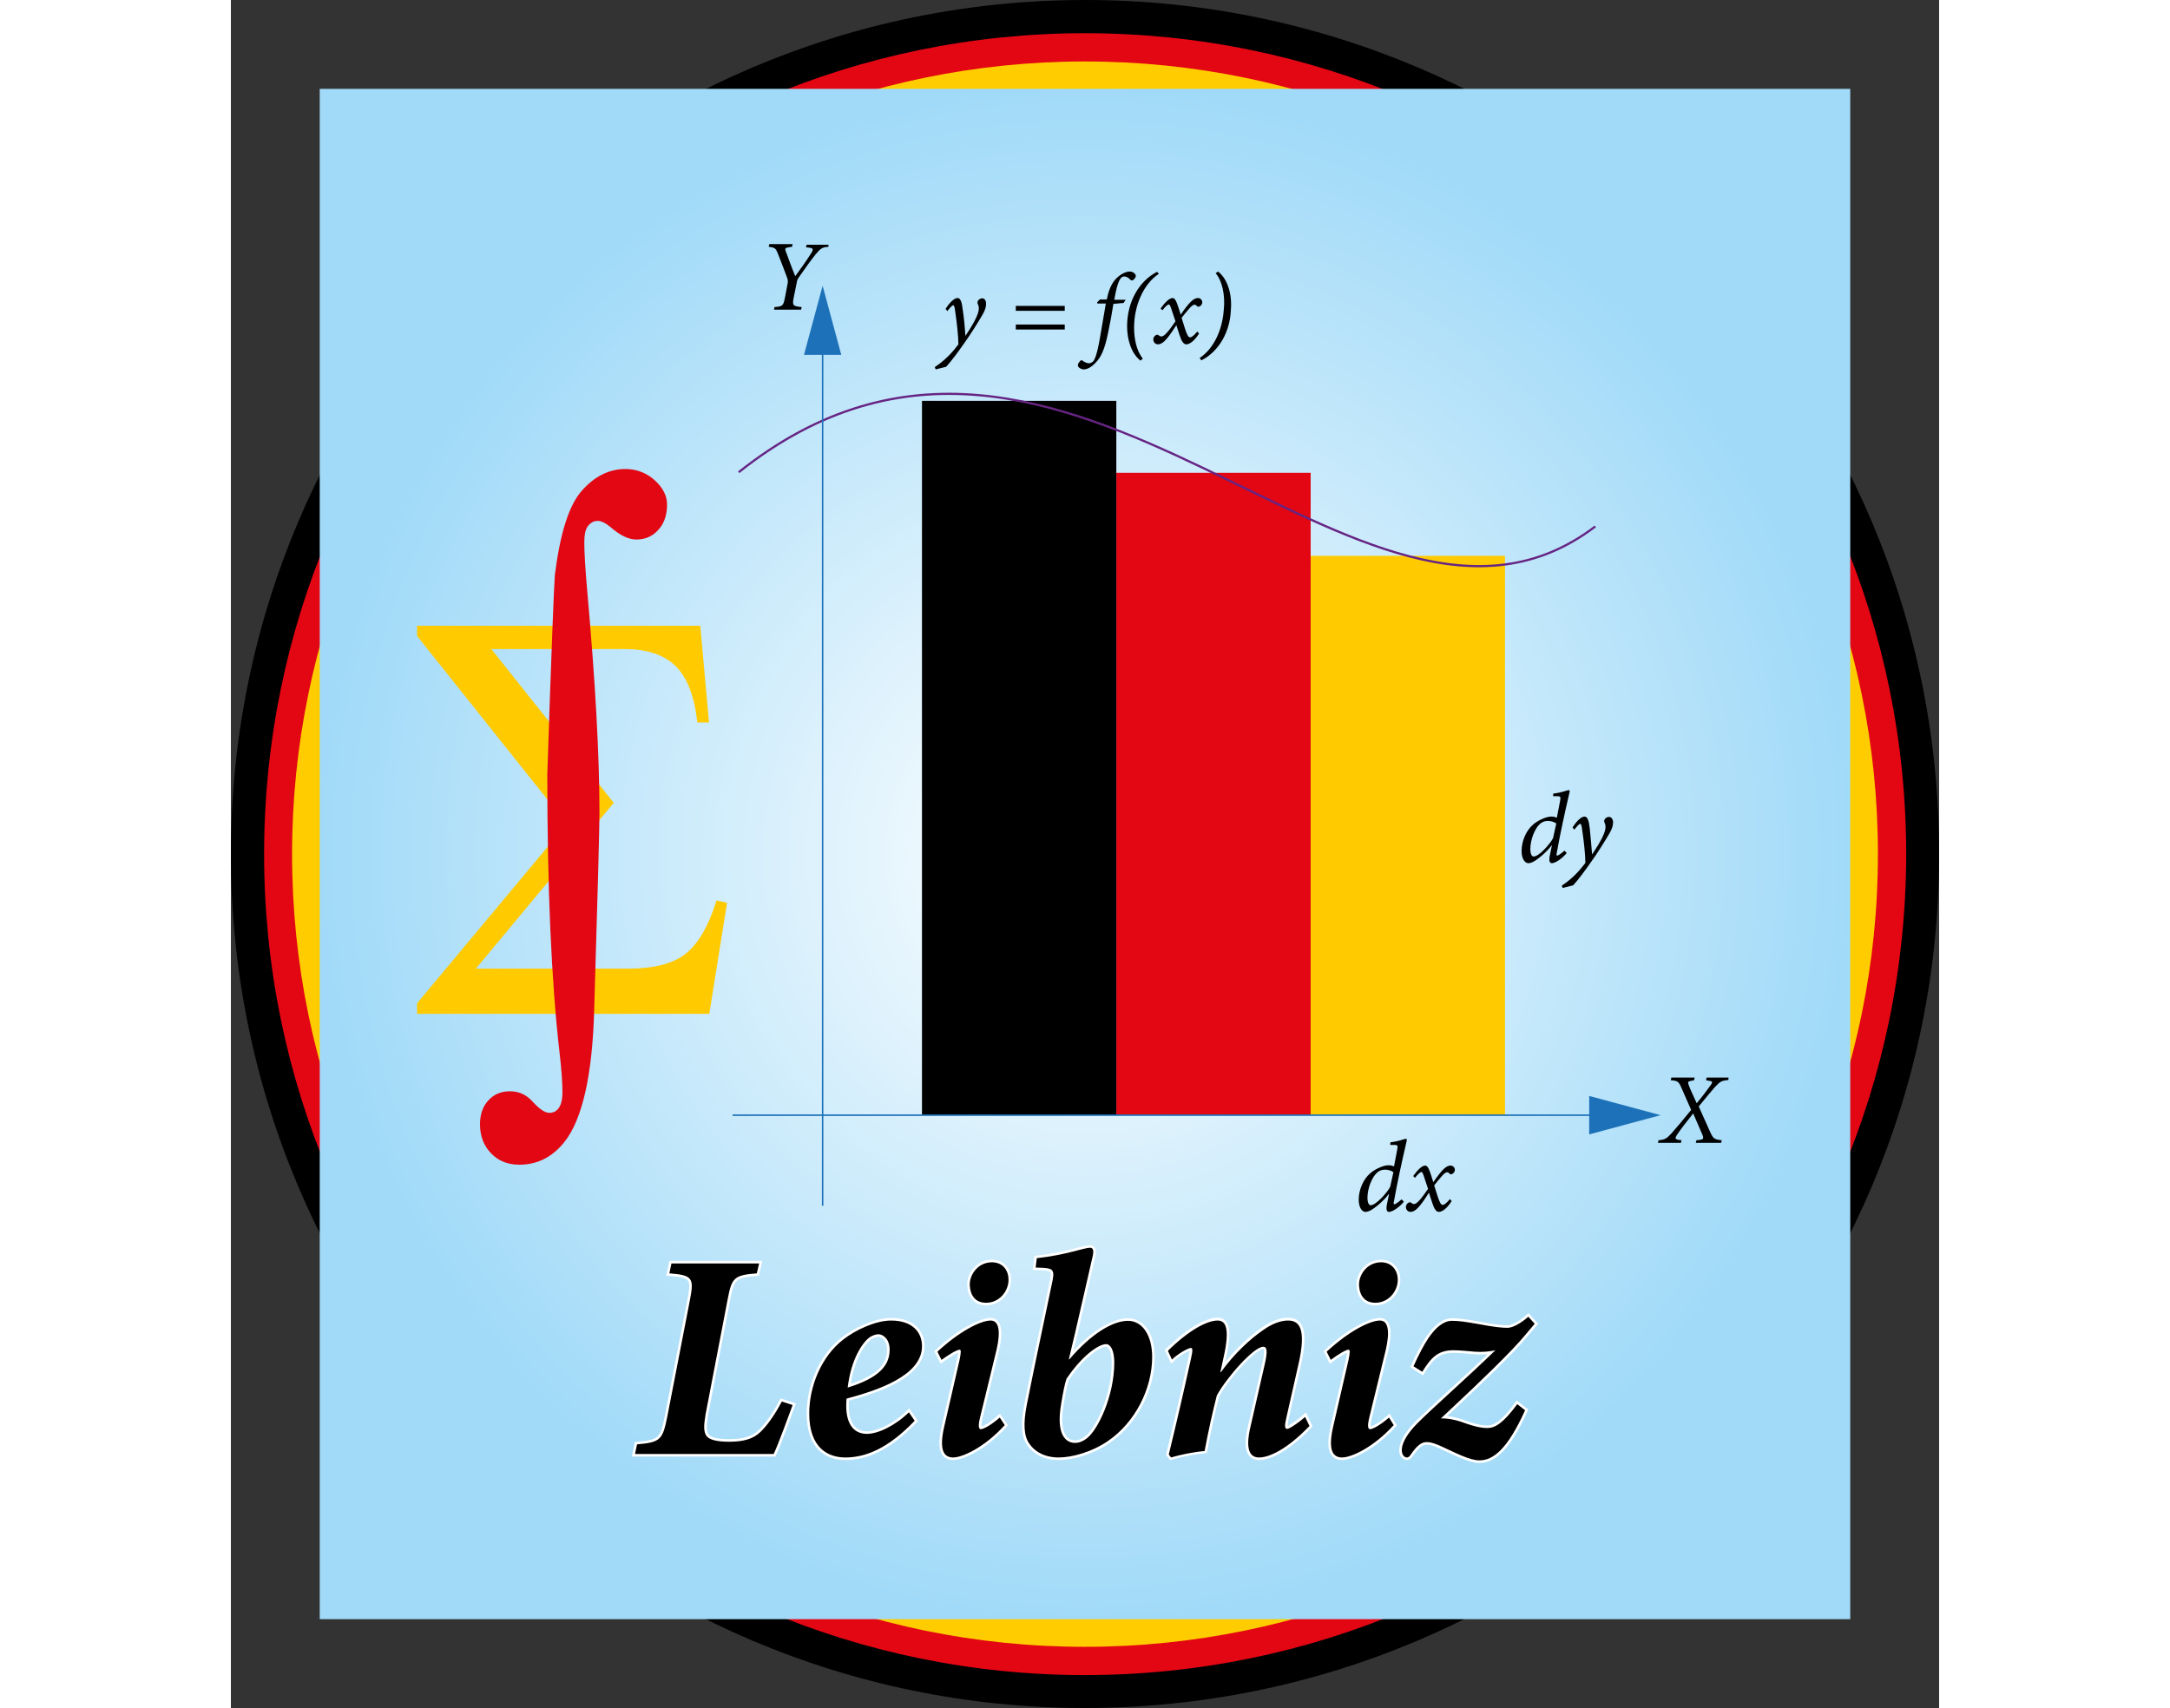 <svg height="1968" viewBox="4.7 128.4 586.3 586.3" width="2500" xmlns="http://www.w3.org/2000/svg" xmlns:xlink="http://www.w3.org/1999/xlink"><rect x="4.7" y="128.4" width="586.3" height="586.3" fill="#333333" stroke="none"/><radialGradient id="a" cx="297.842" cy="421.568" gradientUnits="userSpaceOnUse" r="262.658"><stop offset="0" stop-color="#fff"/><stop offset="1" stop-color="#a1daf8"/></radialGradient><path d="m297.8 714.7c-161.6 0-293.1-131.5-293.1-293.1s131.5-293.2 293.2-293.2 293.1 131.5 293.1 293.2-131.5 293.1-293.2 293.1"/><path d="m297.8 703.4c-155.3 0-281.7-126.4-281.7-281.8s126.4-281.8 281.8-281.8 281.8 126.4 281.8 281.8c-.1 155.4-126.5 281.8-281.9 281.8" fill="#e30613"/><path d="m297.8 693.7c-150.1 0-272.1-122.1-272.1-272.1s122.1-272.1 272.1-272.1 272.2 122 272.2 272.1c0 150-122.1 272.1-272.2 272.1" fill="#fc0"/><path d="m35.2 158.9h525.3v525.3h-525.3z" fill="url(#a)"/><path d="m375.3 319.2h66.7v192h-66.7z" fill="#ffcb00"/><path d="m308.6 290.7h66.7v220.5h-66.7z" fill="#e30613"/><path d="m241.9 266h66.7v245.2h-66.7z"/><path d="m256.8 243.7c1.5-2.3 4.7-7 4.6-9.5 0-.7-.2-1.2-.4-1.6-.1-.2-.1-.6.1-.9.2-.5.9-.9 1.5-.9.8 0 1.3.8 1.3 1.9 0 1-.3 2.1-1.2 3.7-1.5 2.6-4.4 7.2-6.3 9.8-2 2.9-4.3 6-6.2 8.1l-3.6.9-.3-.8c3.7-2.4 6.4-5.5 8.1-7.8 0-2.7-.6-8.1-1.1-11.3-.2-1.7-.4-2.1-.7-2.1s-1.1.8-2 2l-.6-.8c1.1-1.7 2.8-3.7 4.1-3.7 1 0 1.5 1.3 1.8 4.1.4 2.6.7 5.7.9 8.9zm17.3-10.3h16.8v1.7h-16.8zm0 6.4h16.8v1.7h-16.8zm31.2-8.5c.5-2.6 1.4-5.2 2.9-6.9 1.6-1.8 3.6-2.8 5-2.8 1.2 0 2.1.9 2.1 1.5 0 .5-.5 1.1-.9 1.4-.3.2-.6.2-.9 0-.7-.8-1.5-1.2-2.2-1.2-1.3 0-2.3 1.6-3.4 8h3.9l-.7 1.1-3.5.3c-.6 3.8-1 5.9-1.8 9.8-1.2 6-2.5 8.6-4.4 10.5-1.5 1.6-3 2.2-3.9 2.2-1 0-2.2-.7-2.1-1.5 0-.4.4-1 .9-1.5.3-.2.4-.2.7 0 .6.5 1.6.9 2.2.9s1.1-.3 1.5-.7c.4-.5 1.3-2 2.4-8.7.8-4.8 1.3-7.7 1.9-11.1h-2.9l-.1-.4 1-1h2.3zm17.9-8.9c-5.1 3.3-8.5 10.7-8.5 18.4 0 3.6.7 7.9 3 10.7l-.8.7c-3.3-2.6-4.6-7.5-4.6-11.8 0-8.5 4.2-15.6 10.3-18.7zm.6 11.9c1.5-2.1 3-3.6 4.1-3.6.9 0 1.4 1.3 2.2 3.8l.6 1.9c2.9-4.2 4.4-5.7 5.9-5.7.9 0 1.5.7 1.5 1.5s-.8 1.5-1.4 1.5c-.2 0-.3-.1-.5-.3-.2-.3-.5-.4-.8-.4-.5 0-1.2.6-2.1 1.7-.7.8-1.5 1.8-2.3 2.8l1.1 3.5c.7 2.2 1.2 3.2 1.8 3.2s1.4-.7 2.5-2l.6.7c-1.6 2.5-3.2 3.7-4.4 3.7-.9 0-1.6-1-2.3-3.2l-1.1-3.4c-3.1 4.9-4.7 6.6-6.3 6.6-.9 0-1.6-.7-1.6-1.7 0-.8.7-1.6 1.4-1.6.2 0 .4.1.6.3s.5.3.8.3c1 0 2.6-2 4.8-5.2l-1.2-3.6c-.5-1.7-.8-2.2-1.1-2.2s-1 .5-2.2 2zm19.7-12.7c3.4 2.6 4.9 8 4.4 13.4-.3 7.2-4 14-10.1 17.1l-.6-.8c5.1-3.4 7.9-10.1 8.3-16.8.5-4.5-.5-9.7-2.8-12.3zm175.2 277.5c-2.4.3-2.7.4-4.6 2.4-1 1.2-2.6 3-5.6 6.7l3.8 8.5c1.2 2.6 1.4 2.8 4.1 3.1l-.2.9h-8.7l.2-.9 1.1-.1c1.2-.2 1.5-.4 1-1.7-.5-1.1-1.3-3-3.2-7.4-2.3 2.9-4.2 5.3-5.6 7.4-.7 1.1-.7 1.5.8 1.7l.8.1-.2.9h-7.9l.2-.9c2.2-.2 2.7-.5 4.4-2.3 1.1-1.2 3.8-4.4 6.8-8.1l-3.3-7.5c-1-2.3-1.3-2.5-3.7-2.7l.2-.9h8l-.2.9-.9.2c-1.1.2-1.3.3-1 1.3.6 1.7 1.6 3.7 2.8 6.4 1.7-2 3.3-4.1 4.8-6.2.8-1.1.6-1.4-.6-1.5l-1-.2.2-.9h7.5zm-308.9-286c-2.2.2-2.6.5-4.4 2.6-1.6 2-3.4 4.5-5.7 7.8-.5.7-.7 1.2-.8 2l-1 4.9c-.6 2.9-.3 3.1 2.7 3.4l-.2.9h-9.3l.2-.9c2.8-.2 3-.4 3.6-3.4l.9-4.7c.1-.7.1-1.2-.2-2-.8-2.2-1.7-4.5-3.1-8.1-.8-2-1-2.2-3.2-2.5l.2-.9h8l-.2.9-1.2.2c-1.2.2-1.3.4-.9 1.5.7 1.9 2.2 6 3.2 8.4 1.7-2.3 4.2-5.8 5.6-8.1.7-1.2.5-1.5-.8-1.7l-1.1-.1.2-.9h7.5zm197.5 327.8c-1.8 2.2-4.1 3.5-5.1 3.5-.7 0-1.2-.6-.6-3.2l.6-2.9h-.1c-1.6 2.1-3.4 3.6-4.6 4.5-1.3 1-2.4 1.6-3.4 1.6-1.1 0-2.3-1.4-2.3-4.2 0-3.3 1.5-7 4-9.1 1.6-1.4 4.5-2.7 6.1-2.7.5 0 1.2 0 2 .4l1.1-5.7c.3-1.6.2-1.7-1.3-1.7h-1.1l.1-.9c2.9-.3 4.8-1.2 5.3-1.2.3 0 .4.3.2 1-1.6 6.9-3.1 13.7-4.3 20.4-.2.8-.1 1.1.1 1.1.4 0 1.5-.8 2.5-1.7zm-4.7-5.1 1.1-5c-.5-.5-1.8-.9-2.8-.9-1.1 0-1.8.3-2.4.7-2.3 1.7-3.7 6-3.7 8.9 0 1.8.5 2.6 1.1 2.6 1.7.1 5.6-4.2 6.7-6.3m7.9-3.7c1.5-2.1 3-3.6 4.1-3.6.9 0 1.4 1.3 2.2 3.8l.6 1.9c2.9-4.2 4.4-5.7 5.9-5.7.9 0 1.5.7 1.5 1.5s-.8 1.5-1.4 1.5c-.2 0-.3-.1-.5-.3-.2-.3-.5-.4-.8-.4-.5 0-1.2.6-2.1 1.7-.7.8-1.5 1.8-2.3 2.8l1.1 3.5c.7 2.2 1.2 3.2 1.8 3.2s1.4-.7 2.5-2l.6.7c-1.6 2.5-3.2 3.7-4.4 3.7-.9 0-1.6-1-2.3-3.2l-1.1-3.4c-3.1 4.9-4.7 6.6-6.3 6.6-.9 0-1.6-.7-1.6-1.7 0-.8.7-1.6 1.4-1.6.2 0 .4.1.6.3s.4.3.8.3c1 0 2.6-2 4.8-5.2l-1.2-3.6c-.5-1.7-.8-2.2-1.1-2.2s-1 .5-2.2 2zm52.7-110.9c-1.8 2.2-4.1 3.5-5.1 3.5-.7 0-1.2-.6-.6-3.2l.6-2.9h-.1c-1.6 2.1-3.4 3.6-4.6 4.5-1.3 1-2.4 1.6-3.4 1.6-1.1 0-2.3-1.4-2.3-4.2 0-3.3 1.5-7 4-9.1 1.6-1.4 4.5-2.7 6.1-2.7.5 0 1.2 0 2 .4l1.1-5.7c.3-1.6.2-1.7-1.3-1.7h-1.1l.1-.9c2.9-.3 4.8-1.2 5.3-1.2.3 0 .4.3.2 1-1.6 6.9-3.1 13.7-4.3 20.4-.2.8-.1 1.1.1 1.1.4 0 1.5-.8 2.5-1.7zm-4.7-5.1 1.1-5c-.5-.5-1.8-.9-2.8-.9-1.1 0-1.8.3-2.4.7-2.3 1.7-3.7 6-3.7 8.9 0 1.8.5 2.6 1.1 2.6 1.8.1 5.6-4.2 6.7-6.3m13.4 5.6c1.5-2.3 4.7-7 4.6-9.5 0-.7-.2-1.2-.4-1.6-.1-.2-.1-.6.1-.9.2-.5.9-.9 1.5-.9.8 0 1.4.8 1.4 1.9 0 1-.3 2.1-1.2 3.7-1.5 2.6-4.4 7.2-6.3 9.8-2 2.9-4.3 6-6.2 8.1l-3.6.9-.3-.8c3.7-2.4 6.4-5.5 8.1-7.8 0-2.7-.6-8.1-1.1-11.3-.2-1.7-.4-2.1-.7-2.1s-1.1.8-2 2l-.6-.8c1.1-1.7 2.8-3.7 4.1-3.7 1 0 1.5 1.3 1.8 4.1.3 2.6.5 5.7.8 8.9z"/><path d="m197.5 610.7c-1.3 3.5-4.8 13.2-6.5 16.8h-47.6l.7-3.3c8.1-.7 8.8-1.6 10.4-9.6l7.8-40.2c1.4-7.3.8-8.3-7.1-8.9l.7-3.4h30.1l-.8 3.4c-7.9.6-8.6 1.6-10 8.9l-7.6 39.6c-.6 3.8-.7 5.7.3 7.3 1.1 1.4 3.7 2 7.9 2 4.7 0 8.1-.9 10.6-3.3 2.2-2.1 4.8-5.6 7.4-10.5zm41.9 5.4c-9.1 9.5-16.8 12.6-23.8 12.6-5.9 0-12.4-3.2-12.4-15.1 0-9.4 4.2-19.6 11.7-25.4 4.1-3.2 11-6.5 16.4-6.5 7.3 0 10.6 4 10.6 8.8 0 10.3-15.8 15.3-25.9 18-.1 1.1-.1 1.9-.1 2.6 0 5.1 1.9 9.5 7.1 9.5 3.8 0 9.7-2.8 14.4-7.4zm-15.4-28.7c-2.3 1.6-6.4 7.2-7.6 17.3 10.8-3.3 14.4-7.6 14.4-13 0-3.9-2.5-5.3-3.8-5.3-.9 0-2.1.4-3 1m46.3 30.2c-7.2 7.9-14.7 11.1-17.7 11.1-2.9 0-5.1-2-3-10.9l5.2-22.6c.5-2.5.6-3.5 0-3.5-.9 0-3.7 1.7-6.2 3.5l-1.4-2.8c7.3-6.8 14.7-10.7 18.3-10.7 2.9 0 3.4 3.9 2 10l-5.7 23.4c-.7 2.9-.4 3.9.3 3.9.9 0 3.5-1.4 6.5-4zm1.3-49.9c0 4-3.2 7.9-7.7 7.9-3.5 0-5.5-2.3-5.6-6.3 0-3.2 2.6-7.6 7.7-7.6 3.8.1 5.6 2.9 5.6 6m9.7-7.4c10-1.1 16.3-3.6 18.3-3.6 1.2 0 1.3 1.3.8 3.3-2.7 11.6-5.2 23-8.1 35h.2c7.5-8.8 14.9-13.2 20.1-13.2 4.9 0 8.3 4.9 8.3 12.4 0 10.9-5.8 22.4-15.1 28.8-5.5 3.8-12.3 5.7-17 5.7-5 0-8.4-2.2-10.1-4.8-1.9-2.7-2-7-.9-12.9 2.7-13.7 5.5-26.6 8.7-42 1-4.4.6-5.2-3-5.4l-2.6-.1zm17.1 61.9c3.8-2.8 9.5-14.5 9.5-26.1 0-4.2-1.3-6.3-2.8-6.3-2.6 0-8.3 4-13.6 11.9-.5 1.3-1.2 4.7-1.8 8.4-2 11.3 1.9 13.6 4.7 13.6 1.4 0 2.7-.5 4-1.5m76.5-4.3c-7.6 7.9-13.7 10.8-17.3 10.8-2.8 0-5-2.1-2.9-10.8 1.6-7.1 3.2-14 4.8-21 1.2-5.1.7-6.2-.5-6.2-3.2 0-12.5 10.5-15.9 16.7-1.4 5.4-3 12.6-4.2 19.1-3.8.3-8.5 1.3-11.5 2.2l-.8-1c2.5-10.2 5-21 7.6-32.8.7-3 .6-3.8 0-3.8-.9 0-4.5 2-6.5 4l-1.4-3c7-6.9 13.3-10.4 17.1-10.4 2.9 0 4.2 3 2 12.7l-1.1 5h.2c4.7-6.5 10.2-11.5 14.6-14.5 2.8-2 5.8-3.2 8.4-3.2 3.4 0 6.7 1.9 3.5 15.5-1.3 5.8-2.7 12-4.1 18.1-.6 2.5-.5 3.6.3 3.6s3.8-2 6.2-4.1zm28.9-.3c-7.2 7.9-14.7 11.1-17.7 11.1-2.9 0-5.1-2-3-10.9l5.2-22.6c.5-2.5.6-3.5 0-3.5-.9 0-3.7 1.7-6.1 3.5l-1.4-2.8c7.3-6.8 14.7-10.7 18.3-10.7 2.9 0 3.4 3.9 2 10l-5.7 23.4c-.7 2.9-.4 3.9.3 3.9.9 0 3.5-1.4 6.5-4zm1.4-49.9c0 4-3.2 7.9-7.7 7.9-3.5 0-5.5-2.3-5.6-6.3 0-3.2 2.6-7.6 7.7-7.6 3.7.1 5.6 2.9 5.6 6m47 15.1c-1.9 2.2-4.4 5.4-7.5 8.6-8 8.4-19.7 19.2-24.7 23.9 2.2-.1 5.3.5 8.2 1.6 3.1 1.1 5.5 1.7 7.8 1.7 2.5 0 5.4-1.6 10.2-8.2l2.7 2.1c-6.1 13.5-11 17.2-15.7 17.2-3.4 0-8.6-2.8-12.8-4.7-4.5-2.1-6.2-1.9-7.9-.6-1.1.9-2 2.1-2.9 3.4-.4.6-.9 1-1.4.9-2-.3-3.4-4.5 3.7-11.7 5.7-5.7 17.9-16.4 26.8-25.1-1.8.4-4.2.7-7 .5-2.4-.2-5.1-.5-7.4-.5-5.4 0-7.7 2.6-10.7 7.4l-3-1.9c1.9-4.2 3.6-7.4 5-9.5 2.7-4 5.4-6.1 8.2-6.1 2.3 0 4.5.3 9 1.1 5.8 1.1 8.2 1.3 10.1 1.3 1.7 0 4.5-1.5 7.1-3.8z" fill="#e30613"/><path d="m452.2 582.8c-1.9 2.2-4.4 5.4-7.5 8.6-8 8.4-19.7 19.2-24.7 23.9 2.2-.1 5.3.5 8.2 1.6 3.1 1.1 5.5 1.7 7.8 1.7 2.5 0 5.4-1.6 10.2-8.2l2.7 2.1c-6.1 13.5-11 17.2-15.7 17.2-3.4 0-8.6-2.8-12.8-4.7-4.5-2.1-6.2-1.9-7.9-.6-1.1.9-2 2.1-2.9 3.4-.4.6-.9 1-1.4.9-2-.3-3.4-4.5 3.7-11.7 5.7-5.7 17.9-16.4 26.8-25.1-1.8.4-4.2.7-7 .5-2.4-.2-5.1-.5-7.4-.5-5.4 0-7.7 2.6-10.7 7.4l-3-1.9c1.9-4.2 3.6-7.4 5-9.5 2.7-4 5.4-6.1 8.2-6.1 2.3 0 4.5.3 9 1.1 5.8 1.1 8.2 1.3 10.1 1.3 1.7 0 4.5-1.5 7.1-3.8zm-48.4 34.8c-7.2 7.9-14.7 11.1-17.7 11.1-2.9 0-5.1-2-3-10.9l5.2-22.6c.5-2.5.6-3.5 0-3.5-.9 0-3.7 1.7-6.1 3.5l-1.4-2.8c7.3-6.8 14.7-10.7 18.3-10.7 2.9 0 3.4 3.9 2 10l-5.7 23.4c-.7 2.9-.4 3.9.3 3.9.9 0 3.5-1.4 6.5-4zm1.4-49.9c0 4-3.2 7.9-7.7 7.9-3.5 0-5.5-2.3-5.6-6.3 0-3.2 2.6-7.6 7.7-7.6 3.7.1 5.6 2.9 5.6 6zm-30.3 50.2c-7.6 7.9-13.7 10.8-17.3 10.8-2.8 0-5-2.1-2.9-10.8 1.6-7.1 3.2-14 4.8-21 1.2-5.1.7-6.3-.5-6.3-3.2 0-12.5 10.5-15.9 16.7-1.4 5.4-3 12.6-4.2 19.1-3.8.3-8.5 1.3-11.5 2.2l-.8-1c2.5-10.2 5-21 7.6-32.8.7-3 .6-3.8 0-3.8-.9 0-4.5 2-6.5 4l-1.4-3c7-6.9 13.3-10.4 17.1-10.4 2.9 0 4.2 3 2 12.7l-1.1 5h.2c4.7-6.5 10.2-11.5 14.6-14.5 2.8-2 5.8-3.2 8.4-3.2 3.4 0 6.7 1.9 3.5 15.5-1.3 5.8-2.7 12-4.1 18.1-.6 2.5-.5 3.6.3 3.6s3.8-2 6.2-4.1zm-93.6-57.6c10-1.1 16.3-3.6 18.3-3.6 1.2 0 1.3 1.3.8 3.3-2.7 11.6-5.2 23-8.1 35h.2c7.5-8.8 14.9-13.2 20.1-13.2 4.9 0 8.3 4.9 8.3 12.4 0 10.9-5.8 22.4-15.1 28.8-5.5 3.8-12.3 5.7-17 5.7-5 0-8.4-2.2-10.1-4.8-1.9-2.7-2-7-.9-12.9 2.7-13.7 5.5-26.6 8.7-42 1-4.4.6-5.2-3-5.4l-2.6-.1zm17.1 61.9c3.8-2.8 9.5-14.5 9.5-26.1 0-4.2-1.3-6.3-2.8-6.3-2.6 0-8.3 4-13.6 11.9-.5 1.3-1.2 4.7-1.8 8.4-2 11.3 1.9 13.6 4.7 13.6 1.4 0 2.7-.5 4-1.5zm-28.1-4.6c-7.2 7.9-14.7 11.1-17.7 11.1-2.9 0-5.1-2-3-10.9l5.2-22.6c.5-2.5.6-3.5 0-3.5-.9 0-3.7 1.7-6.2 3.5l-1.4-2.8c7.3-6.8 14.7-10.7 18.3-10.7 2.9 0 3.4 3.9 2 10l-5.7 23.4c-.7 2.9-.4 3.9.3 3.9.9 0 3.5-1.4 6.4-4zm1.3-49.9c0 4-3.2 7.9-7.7 7.9-3.5 0-5.5-2.3-5.6-6.3 0-3.2 2.6-7.6 7.7-7.6 3.8.1 5.6 2.9 5.6 6zm-32.2 48.4c-9.1 9.5-16.8 12.6-23.8 12.6-5.9 0-12.4-3.2-12.4-15.1 0-9.4 4.2-19.6 11.7-25.4 4.1-3.2 11-6.5 16.4-6.5 7.3 0 10.6 4 10.6 8.8 0 10.3-15.8 15.3-25.9 18-.1 1.1-.1 1.9-.1 2.6 0 5.1 1.9 9.5 7.1 9.5 3.8 0 9.7-2.8 14.4-7.4zm-15.4-28.7c-2.3 1.6-6.4 7.2-7.6 17.3 10.8-3.3 14.4-7.6 14.4-13 0-3.9-2.5-5.3-3.8-5.3-.9 0-2.1.4-3 1zm-26.5 23.3c-1.3 3.5-4.8 13.2-6.5 16.8h-47.6l.7-3.3c8.1-.7 8.8-1.6 10.4-9.6l7.8-40.2c1.4-7.3.8-8.3-7.1-8.9l.7-3.4h30.1l-.8 3.4c-7.9.6-8.6 1.6-10 8.9l-7.6 39.6c-.6 3.8-.7 5.7.3 7.3 1.1 1.4 3.7 2 7.9 2 4.7 0 8.1-.9 10.6-3.3 2.2-2.1 4.8-5.6 7.4-10.5z" fill="none" stroke="#fff" stroke-width="1.764"/><path d="m197.5 610.7c-1.3 3.5-4.8 13.2-6.5 16.8h-47.6l.7-3.3c8.1-.7 8.8-1.6 10.4-9.6l7.8-40.2c1.4-7.3.8-8.3-7.1-8.9l.7-3.4h30.1l-.8 3.4c-7.9.6-8.6 1.6-10 8.9l-7.6 39.6c-.6 3.8-.7 5.7.3 7.3 1.1 1.4 3.7 2 7.9 2 4.7 0 8.1-.9 10.6-3.3 2.2-2.1 4.8-5.6 7.4-10.5zm41.9 5.4c-9.1 9.5-16.8 12.6-23.8 12.6-5.9 0-12.4-3.2-12.4-15.1 0-9.4 4.2-19.6 11.7-25.4 4.1-3.2 11-6.5 16.4-6.5 7.3 0 10.6 4 10.6 8.8 0 10.3-15.8 15.3-25.9 18-.1 1.1-.1 1.9-.1 2.6 0 5.1 1.9 9.5 7.1 9.5 3.8 0 9.7-2.8 14.4-7.4zm-15.4-28.7c-2.3 1.6-6.4 7.2-7.6 17.3 10.8-3.3 14.4-7.6 14.4-13 0-3.9-2.5-5.3-3.8-5.3-.9 0-2.1.4-3 1m46.3 30.2c-7.2 7.9-14.7 11.1-17.7 11.1-2.9 0-5.1-2-3-10.9l5.2-22.6c.5-2.5.6-3.5 0-3.5-.9 0-3.7 1.7-6.2 3.5l-1.4-2.8c7.3-6.8 14.7-10.7 18.3-10.7 2.9 0 3.4 3.9 2 10l-5.7 23.4c-.7 2.9-.4 3.9.3 3.9.9 0 3.5-1.4 6.5-4zm1.3-49.9c0 4-3.2 7.9-7.7 7.9-3.5 0-5.5-2.3-5.6-6.3 0-3.2 2.6-7.6 7.7-7.6 3.8.1 5.6 2.9 5.6 6m9.7-7.4c10-1.1 16.3-3.6 18.3-3.6 1.2 0 1.3 1.3.8 3.3-2.7 11.6-5.2 23-8.1 35h.2c7.5-8.8 14.9-13.2 20.1-13.2 4.9 0 8.3 4.9 8.3 12.4 0 10.9-5.8 22.4-15.1 28.8-5.5 3.8-12.3 5.7-17 5.7-5 0-8.4-2.2-10.1-4.8-1.9-2.7-2-7-.9-12.9 2.7-13.7 5.5-26.6 8.7-42 1-4.4.6-5.2-3-5.4l-2.6-.1zm17.1 61.9c3.8-2.8 9.5-14.5 9.5-26.1 0-4.2-1.3-6.3-2.8-6.3-2.6 0-8.3 4-13.6 11.9-.5 1.3-1.2 4.7-1.8 8.4-2 11.3 1.9 13.6 4.7 13.6 1.4 0 2.7-.5 4-1.5m76.5-4.3c-7.6 7.9-13.7 10.8-17.3 10.8-2.8 0-5-2.1-2.9-10.8 1.6-7.1 3.2-14 4.8-21 1.2-5.1.7-6.2-.5-6.2-3.2 0-12.5 10.5-15.9 16.7-1.4 5.4-3 12.6-4.2 19.1-3.8.3-8.5 1.3-11.5 2.2l-.8-1c2.5-10.2 5-21 7.6-32.8.7-3 .6-3.8 0-3.8-.9 0-4.5 2-6.5 4l-1.4-3c7-6.9 13.3-10.4 17.1-10.4 2.9 0 4.2 3 2 12.7l-1.1 5h.2c4.7-6.5 10.2-11.5 14.6-14.5 2.8-2 5.8-3.2 8.4-3.2 3.4 0 6.7 1.9 3.5 15.5-1.3 5.8-2.7 12-4.1 18.1-.6 2.5-.5 3.6.3 3.6s3.8-2 6.2-4.1zm28.9-.3c-7.2 7.9-14.7 11.1-17.7 11.1-2.9 0-5.1-2-3-10.9l5.2-22.6c.5-2.5.6-3.5 0-3.5-.9 0-3.7 1.7-6.1 3.5l-1.4-2.8c7.3-6.8 14.7-10.7 18.3-10.7 2.9 0 3.4 3.9 2 10l-5.7 23.4c-.7 2.9-.4 3.9.3 3.9.9 0 3.5-1.4 6.5-4zm1.4-49.9c0 4-3.2 7.9-7.7 7.9-3.5 0-5.5-2.3-5.6-6.3 0-3.2 2.6-7.6 7.7-7.6 3.7.1 5.6 2.9 5.6 6m47 15.1c-1.9 2.2-4.4 5.4-7.5 8.6-8 8.4-19.7 19.2-24.7 23.9 2.2-.1 5.3.5 8.2 1.6 3.1 1.1 5.5 1.7 7.8 1.7 2.5 0 5.4-1.6 10.2-8.2l2.7 2.1c-6.1 13.5-11 17.2-15.7 17.2-3.4 0-8.6-2.8-12.8-4.7-4.5-2.1-6.2-1.9-7.9-.6-1.1.9-2 2.1-2.9 3.4-.4.6-.9 1-1.4.9-2-.3-3.4-4.5 3.7-11.7 5.7-5.7 17.9-16.4 26.8-25.1-1.8.4-4.2.7-7 .5-2.4-.2-5.1-.5-7.4-.5-5.4 0-7.7 2.6-10.7 7.4l-3-1.9c1.9-4.2 3.6-7.4 5-9.5 2.7-4 5.4-6.1 8.2-6.1 2.3 0 4.5.3 9 1.1 5.8 1.1 8.2 1.3 10.1 1.3 1.7 0 4.5-1.5 7.1-3.8z"/><path d="m168.9 476.4h-100.3v-3.6l51.4-61.6-51.4-64.5v-3.5h97.2l3 33.2h-4c-1-9-3.5-15.5-7.5-19.4s-9.9-5.8-17.5-5.8h-45.7l42 52.8-47.3 56.9h52.1c8.7 0 15.3-1.6 19.6-4.9 4.4-3.3 8-9.4 10.9-18.5l3.6.8z" fill="#ffcb00"/><path d="m113.3 394.2c1.4-42.1 2.3-64.9 2.6-68.5 1.8-14.2 4.8-23.8 9.2-28.8s9.4-7.5 15-7.5c3.8 0 7.2 1.3 10 3.8 2.9 2.6 4.3 5.4 4.3 8.4 0 3.6-1 6.5-3 8.7s-4.5 3.3-7.5 3.3c-2.7 0-5.6-1.4-8.7-4.1-1.8-1.5-3.3-2.3-4.6-2.3s-2.4.6-3.3 1.7-1.3 3-1.3 5.7c0 3.2.3 8.8 1 16.6 2.8 31.3 4.2 56.7 4.2 76.2 0 5.1-.6 27.6-1.8 67.4-.6 22.5-4 37.8-10.3 45.7-4.1 5.1-9.2 7.7-15.4 7.7-4 0-7.2-1.3-9.7-3.9s-3.8-5.9-3.8-10c0-3.4 1-6.2 2.9-8.2 1.9-2.1 4.4-3.1 7.4-3.1 3.1 0 5.7 1.2 7.9 3.7 2.2 2.4 4.1 3.7 5.6 3.7 1.3 0 2.4-.5 3.2-1.6s1.3-2.9 1.3-5.4c0-3.2-.3-7.8-1-13.7-2.8-24.4-4.2-56.1-4.2-95.5" fill="#e30613"/><path d="m475.4 511.2h-298.5" fill="none" stroke="#1d71b8" stroke-miterlimit="10" stroke-width=".518"/><path d="m470.9 504.6 24.5 6.6-24.5 6.6z" fill="#1d71b8"/><path d="m473 309.1c-80.3 61.2-180.9-108.6-294-18.6" fill="none" stroke="#662483" stroke-miterlimit="10" stroke-width=".755"/><path d="m207.8 245.9v296.4" fill="none" stroke="#1d71b8" stroke-miterlimit="10" stroke-width=".502"/><path d="m201.4 250.2 6.4-23.7 6.4 23.7z" fill="#1d71b8"/></svg>